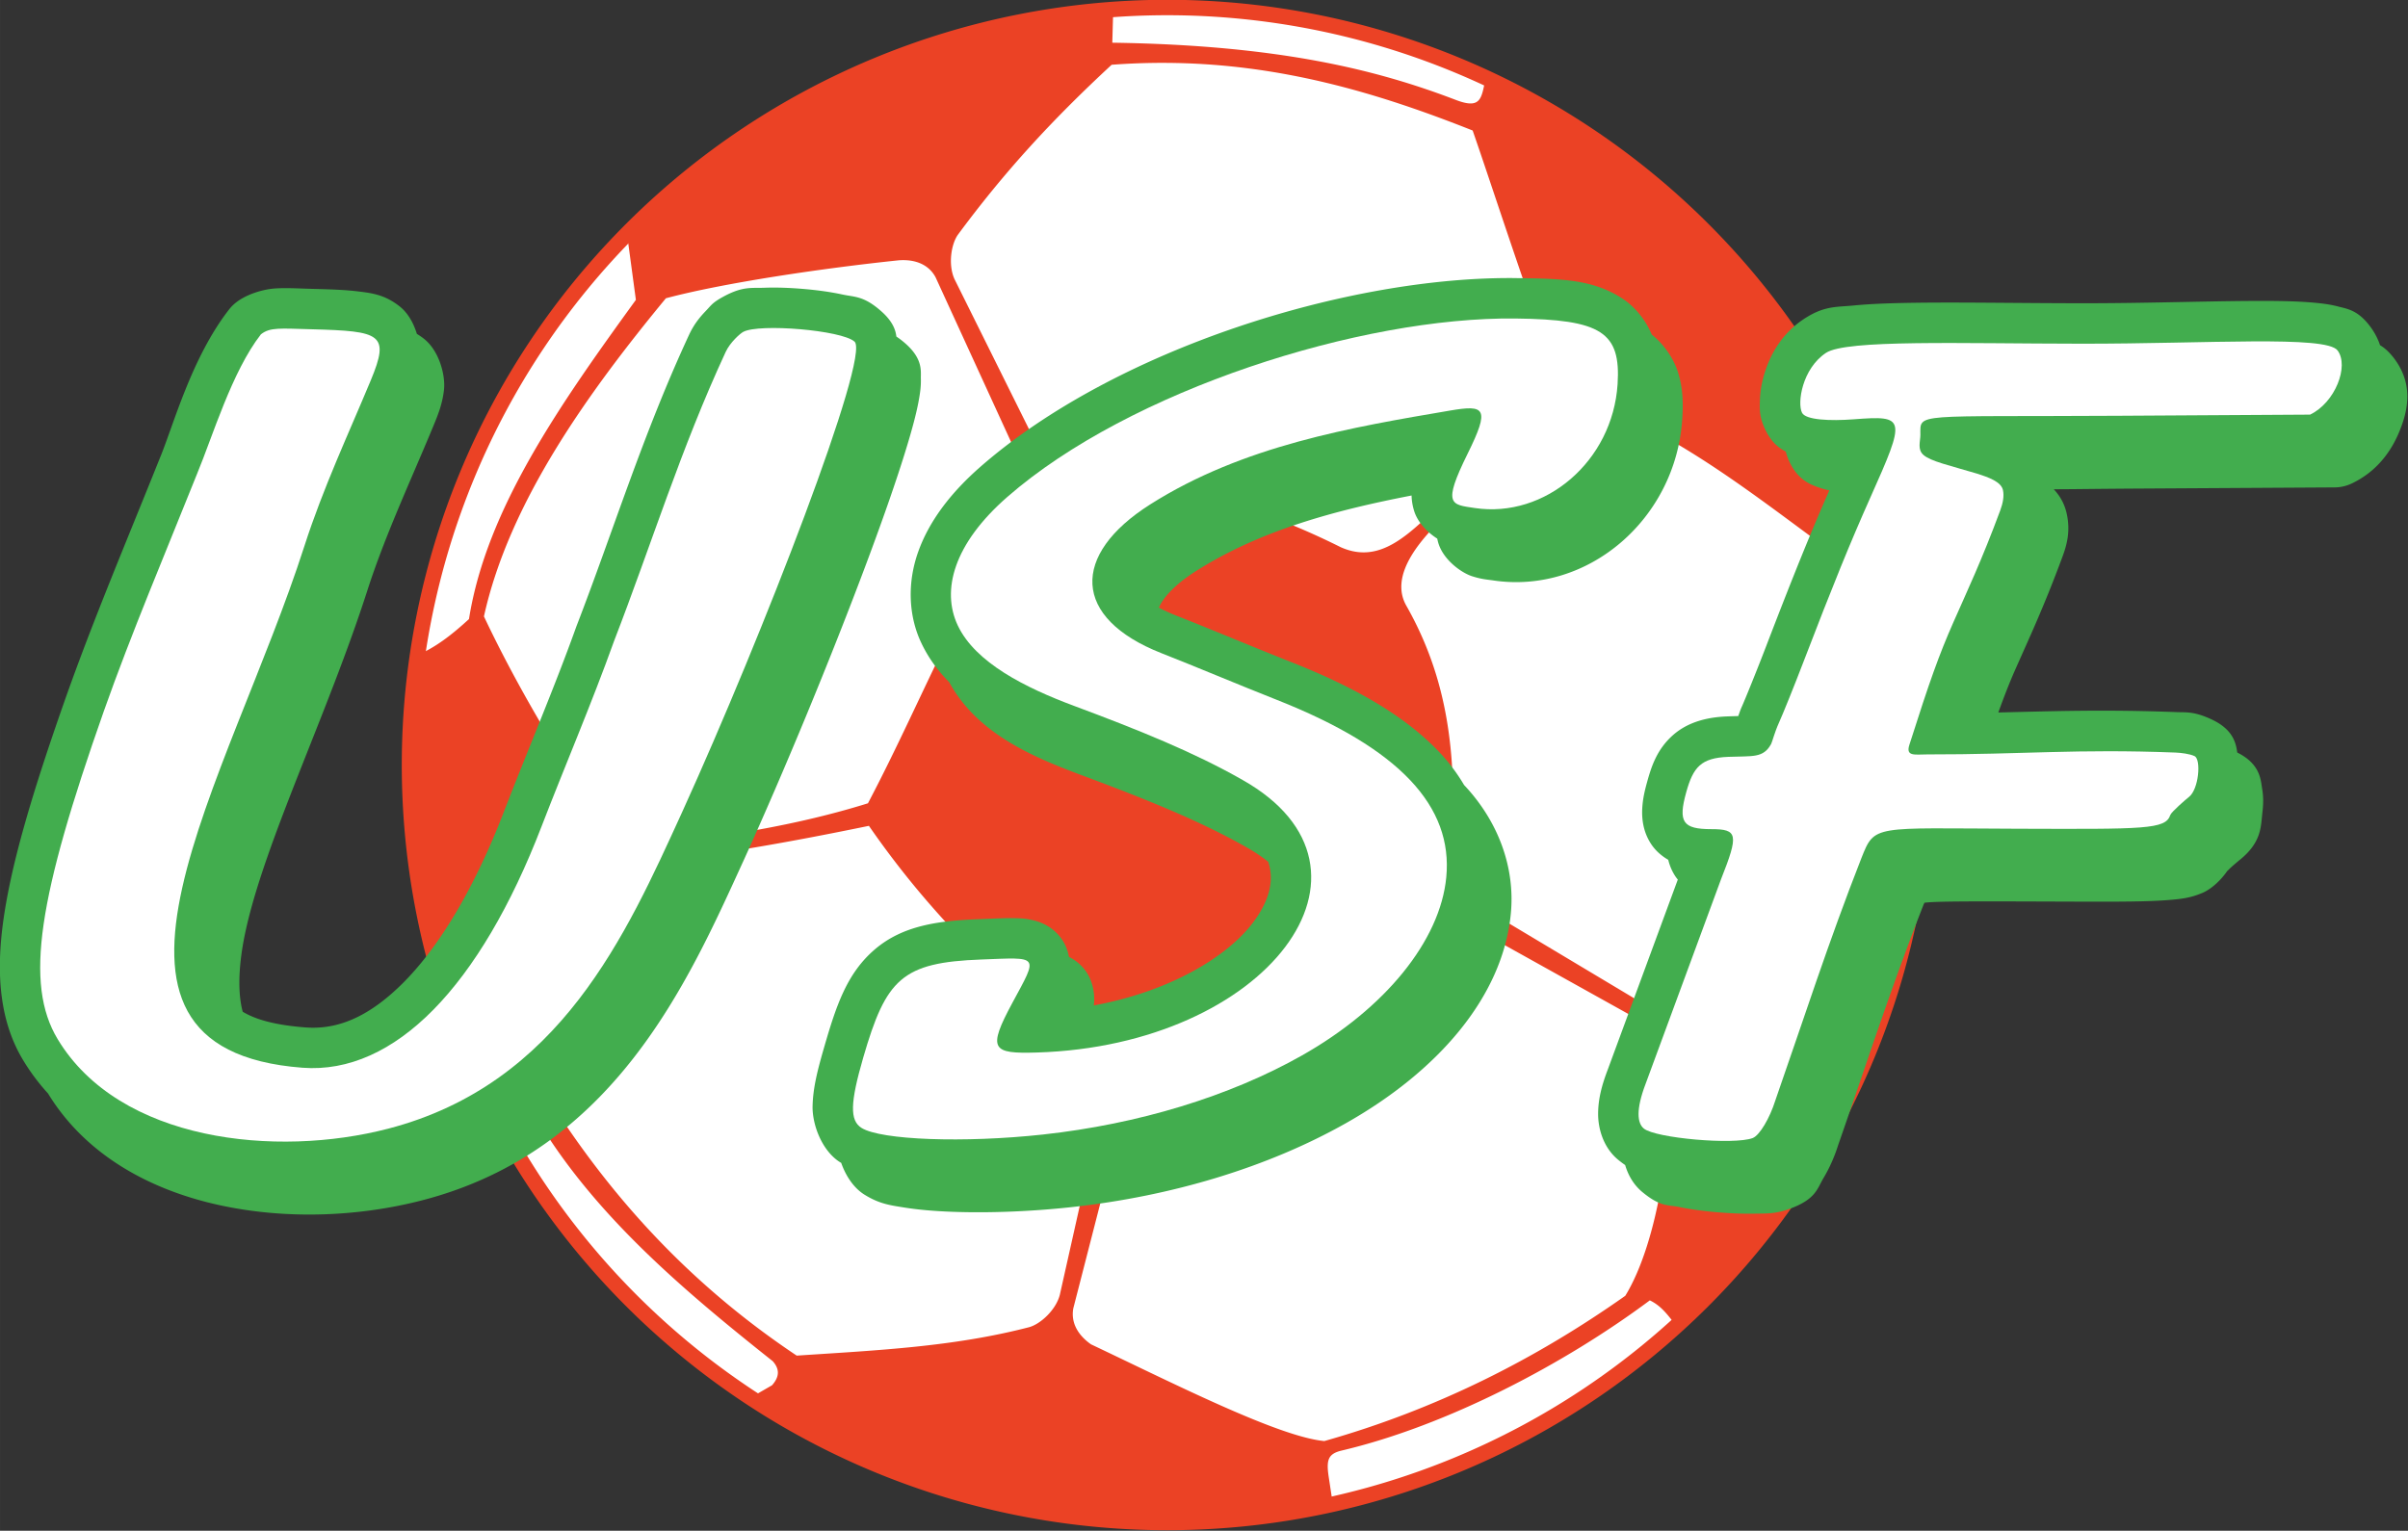 <?xml version="1.0" encoding="UTF-8" standalone="no"?>
<svg
   width="800"
   height="508.72"
   version="1.1"
   viewBox="0 0 600 381.542"
   xml:space="preserve"
   id="svg210"
   sodipodi:docname="Logo US Feillens - ancien.svg"
   inkscape:version="1.2 (dc2aeda, 2022-05-15)"
   xmlns:inkscape="http://www.inkscape.org/namespaces/inkscape"
   xmlns:sodipodi="http://sodipodi.sourceforge.net/DTD/sodipodi-0.dtd"
   xmlns="http://www.w3.org/2000/svg"
   xmlns:svg="http://www.w3.org/2000/svg"><rect x="0" y="0" width="600" height="381.542" fill="#333333" stroke="none"/><defs
     id="defs214" /><sodipodi:namedview
     id="namedview212"
     pagecolor="#ffffff"
     bordercolor="#666666"
     borderopacity="1.0"
     inkscape:showpageshadow="2"
     inkscape:pageopacity="0.0"
     inkscape:pagecheckerboard="0"
     inkscape:deskcolor="#d1d1d1"
     showgrid="false"
     inkscape:zoom="0.46390029"
     inkscape:cx="400.94823"
     inkscape:cy="254.36501"
     inkscape:window-width="1920"
     inkscape:window-height="1080"
     inkscape:window-x="0"
     inkscape:window-y="0"
     inkscape:window-maximized="0"
     inkscape:current-layer="svg210" /><g
     transform="matrix(1.344,0,0,1.344,-119.151,-219.714)"
     stroke-width="0.744"
     id="g188"><circle
       cx="305.05"
       cy="305.35"
       r="140.96"
       fill="#ffffff"
       id="circle182"
       style="stroke-width:0.744" /><path
       d="M 305.05,163.44 A 141.91,141.91 0 0 0 163.14,305.35 141.91,141.91 0 0 0 305.05,447.26 141.91,141.91 0 0 0 446.96,305.35 141.91,141.91 0 0 0 305.05,163.44 Z m 0,2.861 a 139.05,139.05 0 0 1 139.05,139.05 139.05,139.05 0 0 1 -139.05,139.05 139.05,139.05 0 0 1 -139.05,-139.05 139.05,139.05 0 0 1 139.05,-139.05 z"
       fill="#eb4225"
       id="path184"
       style="stroke-width:0.744" /><path
       transform="matrix(0.845,-0.4,0.392,0.862,-32.927,187.64)"
       d="m 329.45,126.51 a 151.32,148.28 24.876 0 0 -106.26,-1.056 l -3.92,12.778 c -22.225,12.14 -44.139,24.47 -56.349,42.529 -4.538,1.391 -8.41,2.235 -12.651,2.063 a 151.32,148.28 24.876 0 0 -10.473,18.494 151.32,148.28 24.876 0 0 -12.824,73.495 c 2.361,-0.324 4.726,-0.561 7.106,-0.379 2.425,22.097 12.339,42.936 22.733,63.149 0.715,2.256 -0.332,3.45 -2.1,4.208 l -5.113,0.411 a 151.32,148.28 24.876 0 0 65.1,57.293 151.32,148.28 24.876 0 0 31.448,10.481 l 1.502,-5.205 c 0.92,-3.216 1.723,-4.229 4.339,-3.74 21.284,4.513 47.692,3.354 68.166,-0.734 1.795,2.121 2.103,4.592 2.794,7.032 a 151.32,148.28 24.876 0 0 82.1,-61.853 l -3.373,-10.478 c 8.026,-17.189 12.982,-35.863 14.078,-54.472 l 11.53,-0.261 a 151.32,148.28 24.876 0 0 -35.98,-110.66 c -2.744,3.596 -3.601,5.973 -7.61,1.897 -11.654,-11.841 -27.33,-24.461 -57.293,-38.882 z m 4.986,14.177 c 20.536,9.66 35.893,23.167 49.811,37.667 -1.134,12.031 -3.417,31.206 -4.741,49.296 -0.614,3.459 0.189,6.317 -2.319,6.918 l -20.552,4.594 c -12.345,2.76 -23.042,10.239 -30.417,1.916 -11.381,-14.051 -24.517,-25.333 -40.049,-32.836 -2.006,-0.969 -4.063,-1.855 -6.149,-2.697 l -1.527,-44.328 c 0.023,-3.12 2.321,-6.504 4.329,-7.576 13.49,-7.198 26.254,-12.369 41.647,-17.17 3.457,1.305 6.775,2.714 9.967,4.216 z m -64.393,12.587 c 3.338,1.294 5.019,3.509 5.187,6.062 l 0.139,46.806 c -19.858,9.877 -35.908,25.903 -55.545,40.655 -14.981,-2.074 -28.969,-6.29 -42.853,-10.728 -3,-1.032 -5.585,-4.284 -6.027,-6.516 -2.867,-14.493 -4.882,-32.373 -5.104,-48.008 13.889,-18.06 37.079,-30.846 58.979,-41.08 11.689,2.105 30.904,7.859 45.225,12.81 z m 115.68,85.99 c 0.316,0.177 0.578,0.371 0.774,0.581 10.628,11.404 18.704,26.643 26.596,40.744 -0.584,18.266 -6.087,35.159 -12.242,51.87 -8.357,5.011 -32.232,12.617 -49.585,17.251 -3.465,0.787 -6.106,-0.118 -7.707,-2.152 l -25.568,-36.904 c 8.485,-16.13 17.214,-32.12 15.257,-53.696 -1.289,-13.717 33.738,-16.205 42.726,-18.903 2.721,-0.45 7.538,-0.03 9.75,1.208 z m -167.58,11.604 c 4.543,24.999 13.431,43.602 23.135,63.927 l -27.204,35.12 c -2.008,2.379 -5.975,3.547 -8.238,3.121 -15.204,-2.862 -29.064,-8.544 -44.236,-14.427 -12.905,-20.727 -19.946,-41.926 -23.287,-63.423 3.456,-9.045 17.77,-19.601 28.509,-33.754 2.23,-2.715 4.859,-3.578 7.369,-2.909 14.068,4.793 28.686,8.689 43.953,12.346 z m 97.513,64.273 24.156,32.674 c 1.771,2.612 3.019,10.052 2.39,12.224 -3.669,12.674 -15.942,30.81 -26.102,37.394 -21.532,3.716 -43.591,4.26 -66.265,0.503 -7.9,-4.597 -22.173,-22.45 -34.183,-36.676 -1.8,-3.067 -1.709,-5.811 -0.212,-7.875 l 29.935,-36.216 c 22.751,2.659 45.45,5.661 69.559,-0.64 0.236,-0.465 0.483,-0.924 0.722,-1.388 z"
       fill="#eb4225"
       id="path186"
       style="stroke-width:0.744" /></g><g
     transform="matrix(1.344,0,0,1.344,-119.151,-219.714)"
     id="g208"
     style="stroke-width:1"><g
       transform="translate(-600)"
       fill="#42ad4e"
       stroke-linecap="round"
       stroke-linejoin="round"
       stroke-width="11.158"
       id="g198"><path
         d="m 1102.6,322.98 c -0.575,1.742 -0.88,1.806 -1.02,1.964 0.452,-0.671 0.815,-1.344 1.02,-1.964 z"
         color="#000000"
         id="path190"
         style="stroke-width:11.158" /><path
         d="m 1106.2,219.29 c -8.871,0.045 -20.126,0.437 -31.589,0.428 -11.162,-0.009 -22.068,-0.209 -30.847,-0.091 -4.389,0.059 -8.232,0.19 -11.483,0.507 -3.251,0.317 -5.479,0.027 -9.27,2.553 -4.071,2.713 -6.163,6.574 -7.219,10 -0.528,1.713 -0.81,3.359 -0.861,5.016 -0.052,1.657 -0.137,3.225 1.119,5.707 1.081,2.138 2.445,3.186 3.674,3.804 0.172,0.662 0.407,1.367 0.826,2.196 1.636,3.235 3.928,3.995 5.402,4.506 0.661,0.229 1.267,0.383 1.85,0.502 -3.441,7.797 -6.729,15.908 -11.758,29.017 -1.707,4.45 -3.891,9.826 -4.434,11.029 -0.322,0.714 -0.475,1.215 -0.691,1.809 -0.704,0.024 -0.777,0.015 -2.152,0.07 -3.342,0.135 -7.107,0.915 -10.015,3.522 -2.908,2.607 -3.929,5.742 -4.705,8.537 -0.454,1.636 -0.828,3.153 -0.929,4.998 -0.101,1.845 0.127,4.38 1.726,6.724 0.848,1.244 1.957,2.143 3.092,2.81 0.259,1.05 0.69,2.138 1.408,3.19 0.115,0.168 0.242,0.319 0.366,0.476 l -12.993,35.259 c -1.1,2.895 -1.766,5.409 -1.78,8.146 -0.014,2.737 0.942,6.256 3.68,8.528 0.487,0.404 0.922,0.725 1.333,1.006 0.535,1.821 1.526,3.632 3.167,4.994 3.39,2.813 4.749,2.361 6.88,2.796 2.132,0.435 4.481,0.745 6.885,0.955 2.404,0.21 4.827,0.317 7.072,0.274 2.245,-0.043 3.932,0.089 6.836,-1.025 4.561,-1.75 4.796,-3.691 5.917,-5.558 1.121,-1.867 2.04,-3.929 2.749,-6.193 l -0.076,0.231 c 5.169,-14.801 9.846,-29.351 15.839,-44.625 v -0.004 c 0.105,-0.264 0.131,-0.295 0.217,-0.489 2.048,-0.273 8.591,-0.272 21.649,-0.229 11.853,0.039 18.643,0.106 23.366,-0.258 2.361,-0.182 4.263,-0.358 6.582,-1.367 1.633,-0.71 3.375,-2.343 4.523,-4.012 0.107,-0.111 0.354,-0.355 0.645,-0.624 0.62,-0.573 1.708,-1.459 1.329,-1.169 4.477,-3.43 4.253,-6.419 4.573,-9.188 0.16,-1.384 0.209,-2.72 -0.066,-4.354 -0.268,-1.601 -0.332,-4.535 -4.606,-6.656 -0.248,-1.703 -0.715,-4.246 -4.743,-6.135 -3.256,-1.527 -4.766,-1.293 -6.394,-1.356 -13.274,-0.516 -22.772,-0.184 -33.163,0.066 1.001,-2.762 1.984,-5.33 3.04,-7.727 2.476,-5.625 5.321,-11.613 8.848,-21.144 0.777,-2.1 1.52,-4.648 0.804,-7.956 -0.431,-1.993 -1.365,-3.466 -2.414,-4.569 5.258,-0.021 6.717,-0.077 16.591,-0.136 l 35.476,-0.212 a 7.501,7.501 0 0 0 3.182,-0.729 c 4.521,-2.153 7.23,-5.769 8.815,-9.611 1.585,-3.842 2.704,-8.746 -0.976,-13.601 -0.918,-1.211 -1.785,-1.948 -2.6,-2.44 -0.389,-1.179 -0.999,-2.37 -1.9,-3.56 -2.244,-2.96 -4.21,-3.17 -5.75,-3.579 -1.54,-0.409 -2.982,-0.593 -4.588,-0.738 -3.211,-0.291 -7.022,-0.345 -11.456,-0.322 z"
         color="#000000"
         id="path192"
         style="stroke-width:11.158" /><path
         d="m 833.89,216.84 c -1.226,-0.039 -2.428,-0.041 -3.583,0.003 -2.311,0.087 -3.916,-0.291 -7.389,1.567 -2.181,1.167 -2.366,1.641 -3.4,2.719 -1.034,1.078 -2.174,2.409 -3.126,4.462 -8.583,18.508 -14.06,36.422 -20.886,54.076 a 7.501,7.501 0 0 0 -0.064,0.176 c -4.011,11.194 -9.15,23.218 -13.356,34.148 -5.468,14.208 -11.94,24.891 -18.41,31.471 -6.47,6.58 -12.386,9.009 -18.354,8.558 -5.768,-0.437 -9.318,-1.493 -11.67,-2.911 -0.938,-3.476 -0.873,-8.669 0.617,-15.352 3.722,-16.698 15.219,-40.16 22.469,-62.714 3.281,-10.207 7.931,-20.144 12.095,-30.168 0.978,-2.353 1.809,-4.335 2.126,-7.047 0.317,-2.713 -0.862,-7.252 -3.674,-9.498 -0.458,-0.366 -0.904,-0.662 -1.346,-0.932 -0.584,-1.926 -1.616,-3.84 -3.154,-5.068 -2.812,-2.246 -5.306,-2.51 -7.745,-2.81 -2.439,-0.299 -5.072,-0.383 -8.328,-0.469 -2.921,-0.077 -4.832,-0.215 -7.015,-0.081 -2.183,0.135 -5.275,1.026 -7.299,2.618 a 7.501,7.501 0 0 0 -1.279,1.286 c -6.991,8.976 -10.304,21.492 -12.861,27.639 a 7.501,7.501 0 0 0 -0.04,0.097 c -5.849,14.626 -12.146,29.467 -17.372,44.238 a 7.501,7.501 0 0 0 -0.003,0.009 c -6.136,17.422 -9.978,30.355 -11.512,40.907 -1.534,10.552 -0.635,19.287 3.605,26.317 1.36,2.256 2.914,4.311 4.62,6.185 7.107,11.635 19.273,17.997 31.854,20.725 12.65,2.742 26.055,2.067 37.582,-0.93 35.442,-9.214 49.148,-40.296 59.418,-62.776 a 7.501,7.501 0 0 0 0.006,-0.009 c 7.595,-16.698 16.37,-37.953 22.938,-55.529 3.284,-8.788 6.008,-16.627 7.789,-22.674 0.89,-3.023 1.55,-5.561 1.932,-7.838 0.191,-1.139 0.336,-2.184 0.302,-3.535 -0.034,-1.35 0.428,-3.594 -2.81,-6.47 -0.638,-0.567 -1.202,-0.986 -1.734,-1.34 -0.144,-1.252 -0.701,-2.825 -2.766,-4.66 -3.276,-2.911 -4.952,-2.641 -7.216,-3.132 -2.264,-0.491 -4.731,-0.82 -7.233,-1.034 -1.251,-0.107 -2.502,-0.184 -3.728,-0.223 z"
         color="#000000"
         id="path194"
         style="stroke-width:11.158" /><path
         d="m 969.7,215.05 c -31.006,-0.361 -74.271,13.134 -99.25,34.966 -5.672,4.957 -9.597,10.226 -11.591,15.863 -1.994,5.637 -1.811,11.738 0.587,16.811 1.344,2.842 3.124,5.235 5.183,7.299 5.301,9.72 15.817,13.996 25.034,17.432 11.787,4.393 21.754,8.438 30.135,13.219 a 7.501,7.501 0 0 0 0.031,0.018 c 1.573,0.888 2.867,1.773 3.949,2.651 0.115,0.35 0.211,0.696 0.281,1.034 0.612,2.93 -0.156,6.321 -3.123,10.254 -4.776,6.331 -15.4,12.761 -29.503,15.346 0.228,-1.573 0.046,-4.321 -1.582,-6.501 -0.923,-1.236 -1.997,-1.991 -3.01,-2.501 -0.219,-1.162 -0.67,-2.403 -1.49,-3.499 -1.63,-2.182 -3.761,-2.96 -5.12,-3.294 -1.359,-0.335 -2.344,-0.368 -3.331,-0.391 -1.975,-0.046 -3.969,0.081 -6.624,0.179 -7.847,0.29 -14.324,1.231 -19.455,5.628 -5.131,4.397 -7.123,10.363 -9.328,17.969 -1.284,4.431 -2.109,7.658 -2.19,11.067 -0.081,3.409 1.716,8.306 5.109,10.425 0.066,0.042 0.128,0.071 0.193,0.111 0.826,2.348 2.272,4.618 4.307,5.889 2.816,1.758 4.904,1.998 7.522,2.413 2.618,0.414 5.58,0.655 8.859,0.775 6.559,0.239 14.337,-0.033 22.021,-0.869 18.631,-2.026 36.405,-7.397 50.88,-15.573 16.923,-9.559 29.077,-23.36 30.562,-38.878 0.822,-8.59 -2.36,-17.147 -8.669,-23.834 -1.257,-2.122 -2.749,-4.149 -4.515,-6.018 -6.32,-6.69 -15.423,-11.994 -27.467,-16.75 -7.087,-2.799 -14.93,-6.116 -21.359,-8.64 -1.291,-0.507 -2.324,-1.003 -3.24,-1.49 0.651,-1.508 2.459,-3.971 6.891,-6.782 11.952,-7.581 25.864,-11.283 39.957,-14.008 0.02,0.843 0.142,1.759 0.453,2.793 0.688,2.291 2.591,4.112 4.304,5.202 0.059,0.262 0.113,0.521 0.196,0.798 0.971,3.234 4.368,5.562 6.223,6.164 1.855,0.602 2.943,0.639 3.923,0.787 17.658,2.653 33.898,-11.464 35.082,-29.906 0.186,-2.895 0.153,-5.713 -0.789,-8.691 -0.823,-2.598 -2.61,-5.205 -4.869,-6.998 -1.081,-2.634 -3.09,-5.168 -5.519,-6.732 -5.472,-3.524 -11.318,-3.638 -19.655,-3.735 z"
         color="#000000"
         id="path196"
         style="stroke-width:11.158" /></g><g
       transform="translate(-600)"
       fill="#ffffff"
       stroke-width="0.744"
       id="g206"><path
         d="m 1013.6,374.53 c 1.253,-0.481 3.144,-3.629 4.197,-6.99 5.132,-14.694 9.844,-29.366 15.95,-44.923 2.501,-6.288 2.135,-5.537 28.861,-5.448 23.716,0.079 27.522,0.141 28.409,-2.546 0.184,-0.559 2.911,-2.927 3.449,-3.339 1.831,-1.403 2.315,-6.988 1.038,-7.586 -0.905,-0.424 -2.537,-0.616 -3.503,-0.654 -18.413,-0.716 -28.203,0.365 -46.051,0.342 -2.229,-0.009 -4.02,0.456 -3.314,-1.762 3.795,-11.923 5.487,-16.659 8.171,-22.758 2.536,-5.761 5.251,-11.463 8.678,-20.725 0.507,-1.371 0.746,-2.67 0.508,-3.767 -0.337,-1.557 -2.627,-2.363 -4.846,-3.071 -5.119,-1.529 -8.541,-2.269 -9.886,-3.446 -1.177,-1.03 -0.579,-2.502 -0.579,-3.735 0,-4.184 -1.441,-3.309 36.771,-3.539 l 35.477,-0.213 c 4.646,-2.213 7.28,-9.018 5.088,-11.91 -2.134,-2.816 -24.142,-1.222 -47.418,-1.242 -22.493,-0.019 -43.668,-0.8 -47.432,1.709 -4.405,2.936 -5.349,9.279 -4.429,11.098 0.68,1.345 5.171,1.548 9.594,1.213 9.64,-0.729 9.717,-0.364 3.072,14.508 -3.66,8.192 -6.985,16.361 -12.361,30.375 -1.741,4.537 -3.811,9.681 -4.601,11.429 -0.79,1.749 -1.242,3.558 -1.436,3.911 -1.461,2.661 -3.439,2.193 -7.941,2.376 -5.068,0.205 -6.501,1.905 -7.798,6.573 -1.534,5.524 -0.639,6.836 4.662,6.836 4.91,0 5.093,0.954 1.786,9.31 l -13.992,37.966 c -1.802,4.745 -1.534,7.236 -0.323,8.241 2.169,1.8 16.78,3.079 20.197,1.768 z"
         id="path200"
         style="stroke-width:0.744" /><path
         d="m 882,373.88 c 17.71,-1.926 34.606,-7.082 48,-14.648 15.467,-8.736 25.662,-21.32 26.786,-33.063 1.256,-13.115 -8.56,-23.876 -31.439,-32.911 -7.212,-2.848 -15.07,-6.173 -21.344,-8.636 -16.665,-6.542 -16.803,-18.277 -2.128,-27.586 17.254,-10.944 37.361,-14.318 55.688,-17.431 6.408,-1.088 7.362,-0.45 3.191,7.994 -4.742,9.601 -3.072,9.433 1.309,10.092 13.023,1.957 25.563,-8.642 26.483,-22.971 0.619,-9.647 -2.985,-11.99 -18.938,-12.175 -28.541,-0.332 -71.497,13.246 -94.226,33.112 -9.924,8.674 -12.242,17.302 -9.16,23.82 3.261,6.896 12.474,11.524 21.555,14.909 11.893,4.433 22.221,8.591 31.232,13.732 29.258,16.512 4.544,49.274 -38.135,50.553 -8.305,0.249 -9.224,-0.514 -4.511,-9.249 4.817,-8.927 5.051,-8.401 -5.815,-7.999 -14.692,0.544 -17.628,3.601 -21.858,18.191 -2.436,8.403 -2.514,11.666 -0.31,13.042 3.609,2.254 19.003,2.815 33.619,1.225 z"
         id="path202"
         style="stroke-width:0.744" /><path
         d="m 760.6,372.8 c 31.954,-8.308 44.178,-36.076 54.483,-58.633 15.006,-32.99 34.966,-84.695 31.996,-87.335 -2.402,-2.135 -17.672,-3.393 -20.628,-1.811 -0.56,0.3 -2.424,1.919 -3.26,3.723 -8.314,17.927 -13.746,35.652 -20.696,53.627 -4.12,11.496 -9.283,23.577 -13.415,34.312 -11.439,29.72 -27.283,46.103 -44.332,44.812 -45.962,-3.479 -13.638,-53.261 0.342,-96.75 3.474,-10.807 8.239,-20.948 12.311,-30.75 3.556,-8.56 1.93,-9.111 -10.894,-9.45 -6,-0.159 -7.785,-0.397 -9.479,0.935 -5.386,6.916 -8.958,18.953 -11.853,25.913 -5.888,14.722 -12.146,29.483 -17.265,43.954 -12.142,34.474 -14.772,50.554 -8.557,60.859 11.469,19.016 40.491,21.991 61.247,16.594 z"
         id="path204"
         style="stroke-width:0.744" /></g></g></svg>
